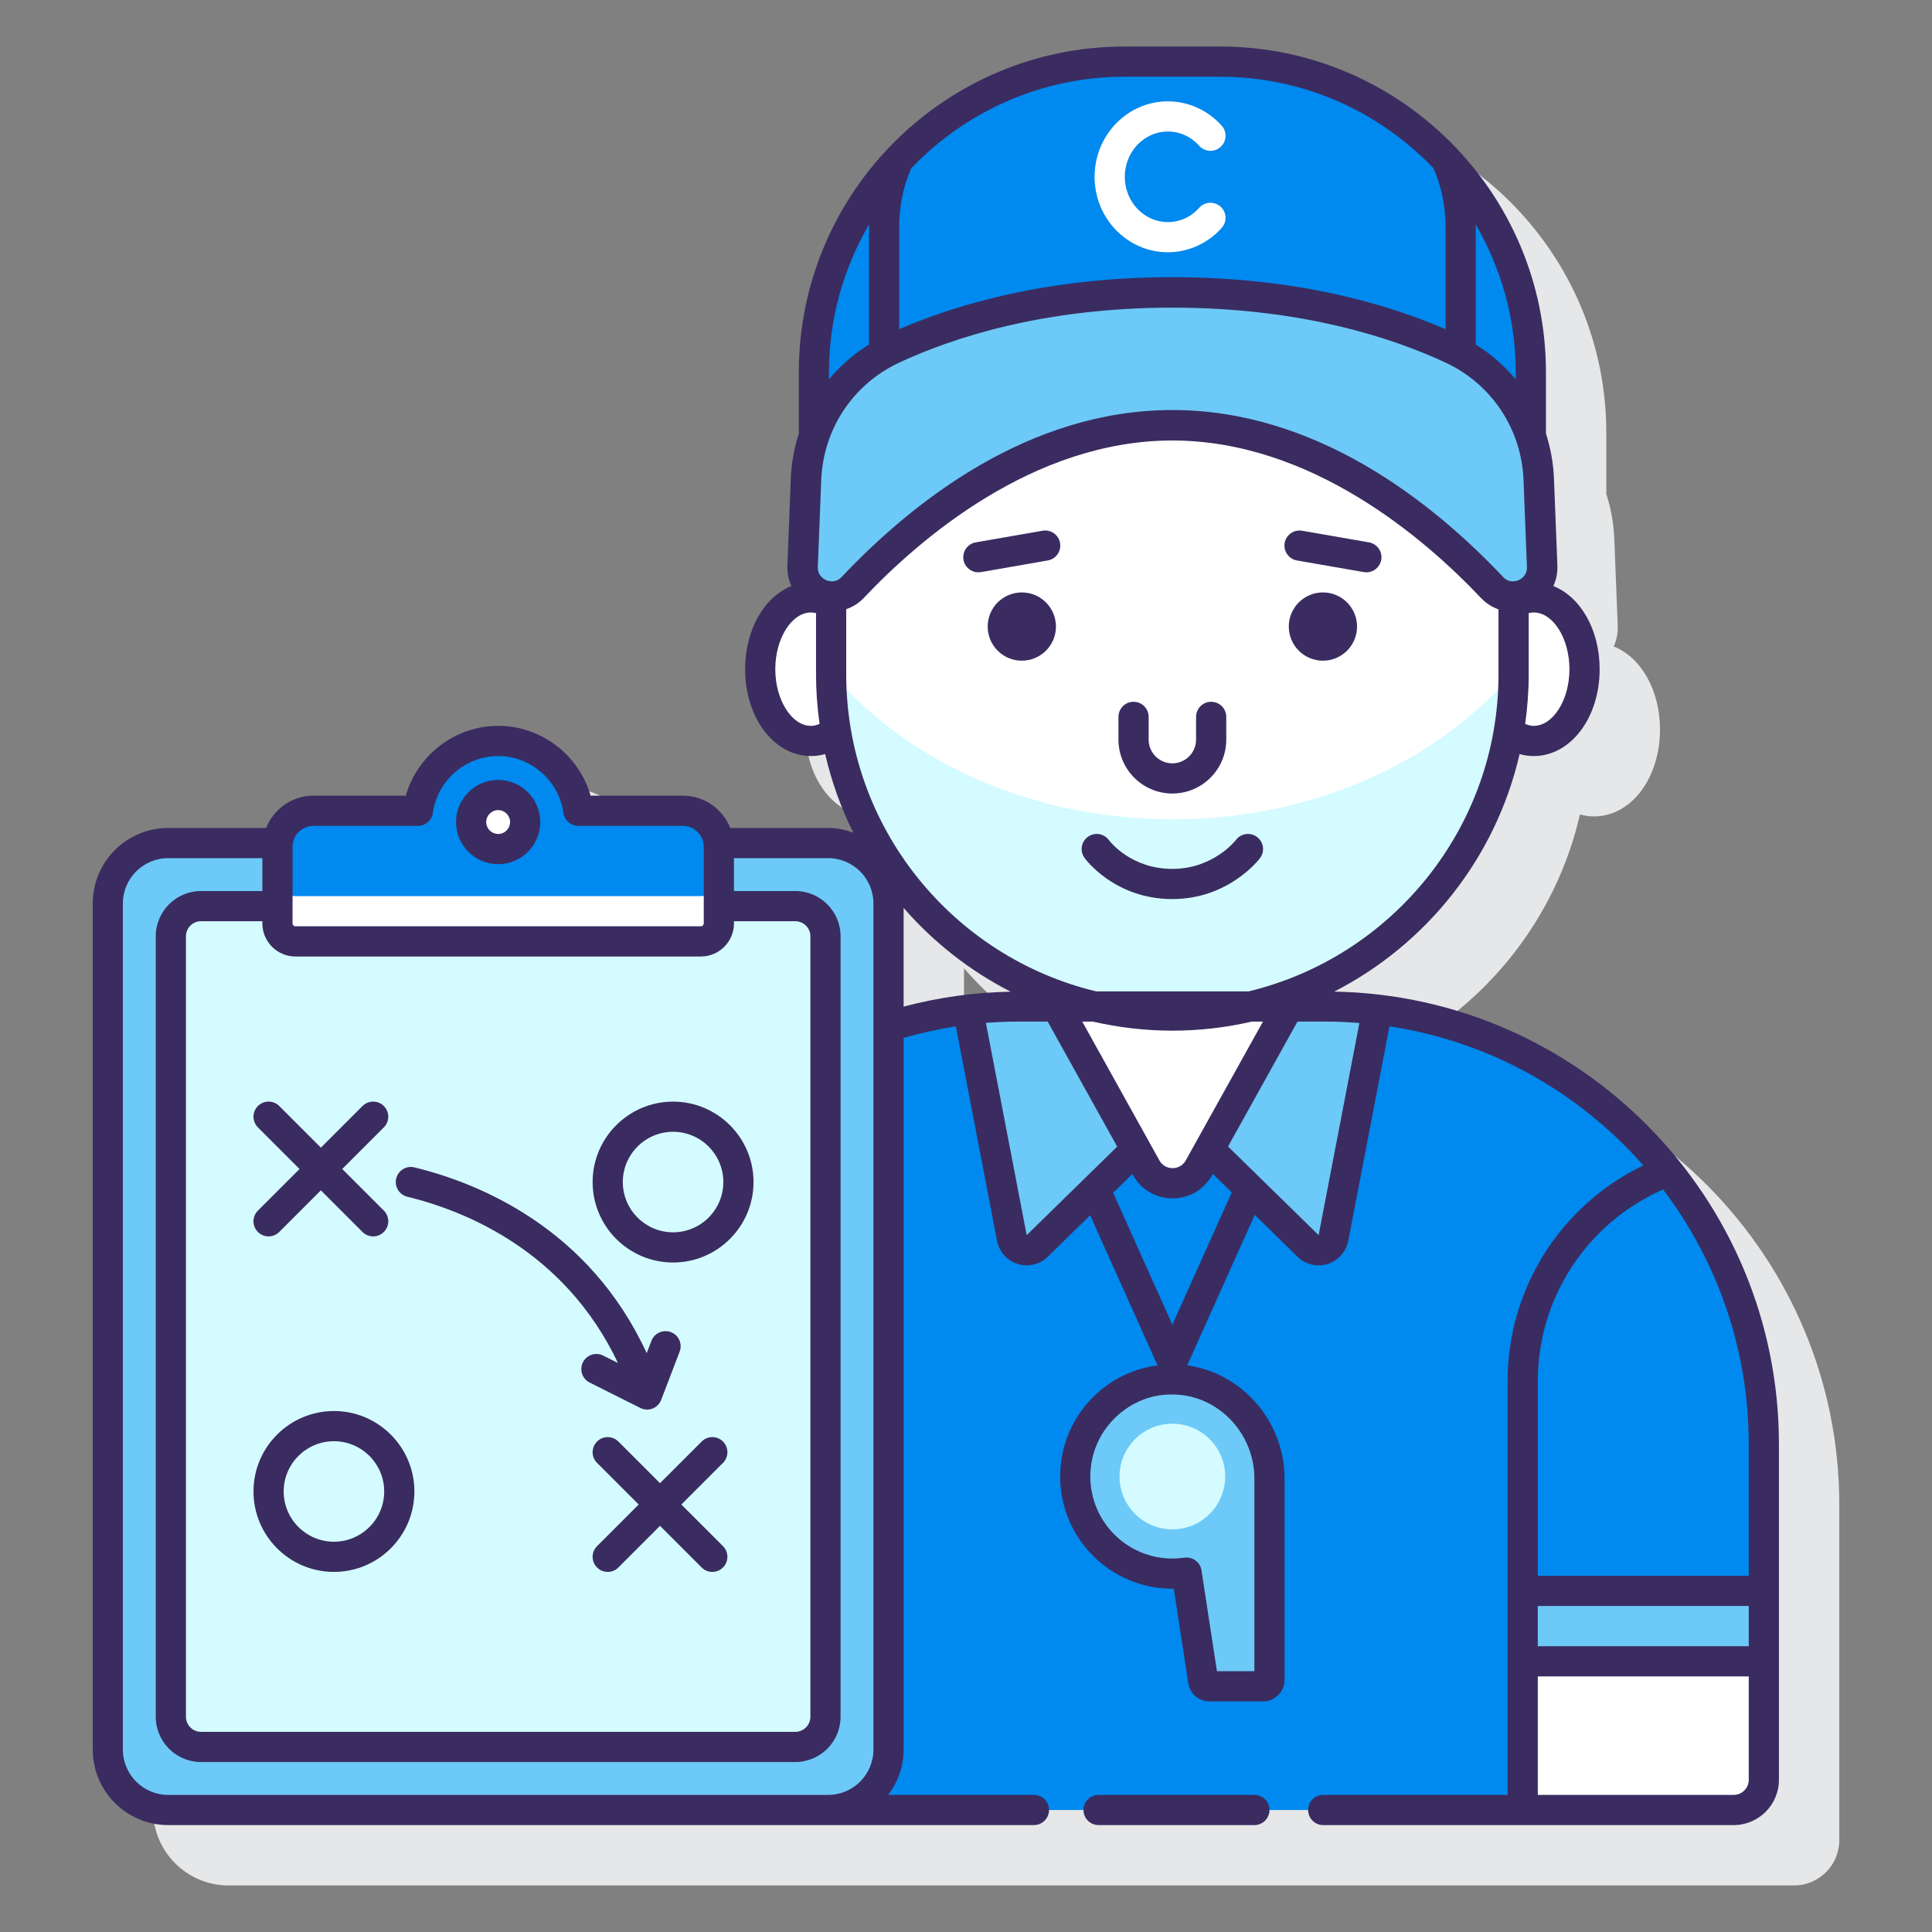 <svg xmlns="http://www.w3.org/2000/svg" id="Layer_1" height="512" viewBox="0 0 128 128" width="512"><rect x="0" y="0" width="128" height="128" fill="#808080" stroke="none"/><g><path d="m92.396 69.696c6.123-3.137 10.702-8.867 12.28-15.735.3.083.612.129.934.129 2.45 0 4.369-2.528 4.369-5.756 0-2.629-1.273-4.793-3.068-5.506.19-.412.287-.87.268-1.349v-.001l-.226-5.761c-.041-1.033-.223-2.036-.532-2.987v-4.065c0-11.901-9.682-21.583-21.583-21.583h-6.333c-11.901 0-21.583 9.682-21.583 21.583v4.065c-.309.951-.491 1.954-.532 2.987l-.226 5.76c-.019.479.078.938.268 1.35-1.795.713-3.068 2.877-3.068 5.506 0 3.228 1.919 5.756 4.369 5.756.322 0 .634-.046.934-.129.419 1.822 1.046 3.564 1.861 5.199-.522-.186-1.076-.305-1.661-.305h-6.486c-.499-1.25-1.716-2.139-3.142-2.139h-6.113c-.768-2.69-3.262-4.626-6.123-4.626s-5.354 1.936-6.122 4.626h-6.113c-1.426 0-2.643.888-3.142 2.139h-6.486c-2.757 0-5 2.243-5 5v56.062c0 2.757 2.243 5 5 5h103.718c1.654 0 3-1.346 3-3v-22.233c.001-16.362-13.168-29.698-29.462-29.987zm-21.448 0c-2.441.043-4.813.374-7.08.969v-6.513c1.977 2.271 4.378 4.16 7.08 5.544z" fill="#e6e7e8"></path><g><g><g><path d="m59.146 23.109c3.951-1.842 10.069-3.735 18.526-3.735 8.458 0 14.576 1.893 18.526 3.735 2.506 1.168 4.365 3.305 5.224 5.848v-4.291c0-11.368-9.215-20.583-20.583-20.583h-6.333c-11.368 0-20.583 9.215-20.583 20.583v4.291c.858-2.543 2.716-4.679 5.223-5.848z" fill="#0089ef"></path></g><path d="m77.373 16.714c-2.676 0-4.854-2.243-4.854-5s2.178-5 4.854-5c1.352 0 2.653.588 3.569 1.613.368.411.333 1.044-.079 1.411-.412.368-1.044.333-1.412-.079-.545-.609-1.283-.945-2.078-.945-1.574 0-2.854 1.346-2.854 3s1.28 3 2.854 3c.794 0 1.531-.336 2.077-.946.369-.413 1-.447 1.412-.079.412.367.447 1 .079 1.411-.917 1.026-2.217 1.614-3.568 1.614z" fill="#fff"></path><g><path d="m87.859 66.682h-20.373c-3.001 0-5.896.456-8.618 1.302v47.932c0 2.209-1.791 4-4 4h59.991c1.105 0 2-.895 2-2v-22.234c0-16.016-12.984-29-29-29z" fill="#0089ef"></path><path d="m91.252 66.887c-1.114-.13-2.245-.204-3.393-.204h-2.484l-5.257 9.461 6.546 6.403c.57.557 1.531.257 1.681-.526z" fill="#6dc9f7"></path><path d="m64.131 66.882 2.908 15.139c.15.783 1.111 1.084 1.681.526l6.546-6.403-5.264-9.461h-2.516c-1.136-.001-2.254.072-3.355.199z" fill="#6dc9f7"></path><path d="m116.859 117.917v-7.851h-15.976v9.851h13.976c1.104 0 2-.895 2-2z" fill="#fff"></path><path d="m77.672 67.283c-2.89 0-5.651-.548-8.192-1.537l5.785 10.396.669 1.214c.757 1.374 2.73 1.381 3.497.012l.686-1.226 5.747-10.342v-.055c-2.54.99-5.301 1.538-8.192 1.538z" fill="#fff"></path><g><g fill="#fff"><path d="m101.611 39.578c-.473 0-.922.14-1.33.388v.129 4.58c0 1.289-.114 2.552-.321 3.782.49.392 1.048.634 1.651.634 1.861 0 3.369-2.13 3.369-4.757 0-2.626-1.509-4.756-3.369-4.756z"></path><path d="m55.064 44.675v-4.58c0-.041 0-.087 0-.129-.408-.248-.857-.388-1.33-.388-1.861 0-3.369 2.13-3.369 4.757s1.508 4.757 3.369 4.757c.603 0 1.161-.242 1.651-.634-.207-1.231-.321-2.494-.321-3.783z"></path></g><path d="m98.855 38.926c-4.19-4.438-11.8-10.751-21.183-10.751s-16.992 6.313-21.183 10.751c-.409.433-.923.598-1.426.584v.585 4.58c0 12.486 10.122 22.608 22.608 22.608s22.608-10.122 22.608-22.608v-4.58-.585c-.5.014-1.015-.151-1.424-.584z" fill="#fff"></path><path d="m77.672 54.283c-9.372 0-17.644-3.857-22.608-9.742v.134c0 12.486 10.122 22.608 22.608 22.608 12.486 0 22.608-10.122 22.608-22.608v-.134c-4.964 5.885-13.236 9.742-22.608 9.742z" fill="#d4fbff"></path></g><path d="m100.883 105.4h15.976v4.667h-15.976z" fill="#6dc9f7"></path></g><path d="m102.171 37.518c.07 1.772-2.098 2.697-3.316 1.408-4.19-4.438-11.8-10.752-21.183-10.752s-16.992 6.314-21.182 10.752c-1.218 1.29-3.385.364-3.316-1.408l.226-5.76c.146-3.732 2.361-7.07 5.746-8.649 3.951-1.842 10.069-3.735 18.527-3.735s14.576 1.893 18.527 3.735c3.385 1.578 5.599 4.917 5.746 8.649z" fill="#6dc9f7"></path><g><path d="m84.107 111.297v-13.339c0-3.506-2.749-6.469-6.253-6.565-3.636-.1-6.615 2.818-6.615 6.432 0 3.553 2.881 6.434 6.434 6.434.32 0 .634-.024.941-.069l1.101 7.172c.032.208.211.362.422.362h3.544c.235-.001.426-.192.426-.427z" fill="#6dc9f7"></path><path d="m81.172 97.824c0-1.933-1.567-3.5-3.5-3.5s-3.5 1.567-3.5 3.5 1.567 3.5 3.5 3.5 3.5-1.567 3.5-3.5z" fill="#d4fbff"></path></g></g><g><g><path d="m54.868 119.917h-43.727c-2.209 0-4-1.791-4-4v-56.062c0-2.209 1.791-4 4-4h43.727c2.209 0 4 1.791 4 4v56.062c0 2.209-1.791 4-4 4z" fill="#6dc9f7"></path><path d="m52.69 115.739h-39.371c-1.105 0-2-.895-2-2v-51.706c0-1.105.895-2 2-2h39.371c1.105 0 2 .895 2 2v51.706c0 1.105-.895 2-2 2z" fill="#d4fbff"></path><path d="m38.318 53.717c-.364-2.613-2.601-4.626-5.314-4.626s-4.95 2.013-5.314 4.626h-6.922c-1.318 0-2.387 1.069-2.387 2.387v5.073c0 .659.534 1.194 1.194 1.194h26.858c.659 0 1.194-.534 1.194-1.194v-5.073c0-1.318-1.069-2.387-2.387-2.387z" fill="#0089ef"></path><g fill="#fff"><path d="m46.434 59.371h-26.858c-.659 0-1.194-.534-1.194-1.194v3c0 .659.534 1.194 1.194 1.194h26.858c.659 0 1.194-.534 1.194-1.194v-3c-.001.66-.535 1.194-1.194 1.194z"></path><circle cx="33.005" cy="54.463" r="1.791"></circle></g></g><g fill="#3a2c60"><path d="m83.106 118.917h-10.323c-.552 0-1 .447-1 1s.448 1 1 1h10.323c.552 0 1-.447 1-1s-.447-1-1-1z"></path><path d="m88.396 65.696c6.124-3.137 10.704-8.869 12.281-15.738.3.085.612.132.934.132 2.45 0 4.369-2.528 4.369-5.756 0-2.629-1.272-4.792-3.067-5.506.19-.412.287-.87.268-1.349v-.001l-.226-5.761c-.041-1.033-.223-2.036-.532-2.987v-4.065c0-11.901-9.682-21.583-21.583-21.583h-6.333c-11.901 0-21.583 9.682-21.583 21.583v4.065c-.309.951-.491 1.954-.532 2.987l-.226 5.762c-.019.479.079.938.268 1.349-1.795.714-3.067 2.877-3.067 5.506 0 3.228 1.919 5.756 4.369 5.756.322 0 .634-.047.934-.132.419 1.823 1.047 3.566 1.861 5.202-.522-.186-1.076-.306-1.661-.306h-6.486c-.499-1.25-1.716-2.139-3.142-2.139h-6.113c-.769-2.689-3.262-4.626-6.122-4.626s-5.354 1.937-6.122 4.626h-6.113c-1.426 0-2.643.888-3.142 2.139h-6.486c-2.757 0-5 2.243-5 5v56.062c0 2.757 2.243 5 5 5h57.356c.552 0 1-.447 1-1s-.448-1-1-1h-9.658c.635-.838 1.026-1.87 1.026-3v-47.153c1.128-.32 2.279-.583 3.46-.761l2.729 14.206c.139.725.663 1.312 1.367 1.532.197.062.398.091.598.091.515 0 1.018-.199 1.397-.57l2.807-2.746 4.466 9.946c-1.58.206-3.04.901-4.203 2.033-1.451 1.412-2.25 3.305-2.25 5.329 0 4.099 3.335 7.434 7.434 7.434.031 0 .063 0 .094-.001l.959 6.255c.107.702.7 1.211 1.41 1.211h3.544c.787 0 1.426-.64 1.426-1.426v-13.338c0-3.795-2.83-7.005-6.451-7.5l4.475-9.968 2.834 2.772c.379.371.883.57 1.397.57.2 0 .401-.029.598-.091.704-.221 1.228-.808 1.367-1.532l2.73-14.211c6.664 1.006 12.56 4.373 16.82 9.214-5.484 2.642-8.994 8.172-8.994 14.304v13.883 4.667 8.851h-12.215c-.552 0-1 .447-1 1s.448 1 1 1h27.192c1.654 0 3-1.346 3-3v-7.851-4.667-9.717c0-16.361-13.169-29.697-29.463-29.986zm-9.837 11.185c-.258.46-.694.511-.873.511-.001 0-.002 0-.003 0-.177 0-.616-.052-.872-.517l-5.109-9.192h.7c1.696.388 3.459.601 5.271.601s3.575-.212 5.271-.601h.731zm-22.804-38.649c-.398.422-.871.266-1.007.21-.138-.059-.588-.294-.565-.884l.226-5.761c.132-3.371 2.111-6.35 5.164-7.772 3.563-1.661 9.595-3.642 18.1-3.642s14.537 1.98 18.1 3.642c3.053 1.423 5.031 4.401 5.164 7.772l.226 5.761c.023.59-.427.825-.565.884-.135.057-.609.213-1.007-.21-4.768-5.049-12.44-11.067-21.917-11.067s-17.151 6.019-21.919 11.067zm48.225 6.103c0 2.036-1.084 3.756-2.369 3.756-.195 0-.382-.054-.564-.131.15-1.074.234-2.17.234-3.285v-4.055c.108-.025.218-.042.33-.042 1.284 0 2.369 1.721 2.369 3.757zm-3.558-19.199c-.746-.898-1.634-1.68-2.651-2.309v-7.812c0-.056-.008-.102-.009-.157 1.681 2.888 2.66 6.233 2.66 9.808zm-25.916-20.053h6.333c5.549 0 10.555 2.33 14.122 6.051.001.002.001.004.002.006.008.016.809 1.601.809 3.875v6.796c-3.823-1.654-9.863-3.447-18.099-3.447s-14.276 1.792-18.099 3.447v-6.796c0-2.281.803-3.863.809-3.875.001-.002.001-.004.002-.006 3.566-3.721 8.572-6.051 14.121-6.051zm-19.584 19.583c0-3.576.979-6.92 2.66-9.808-.001.055-.009.101-.009.157v7.812c-1.017.63-1.905 1.412-2.651 2.309zm-1.188 23.425c-1.284 0-2.369-1.72-2.369-3.756s1.084-3.757 2.369-3.757c.112 0 .222.017.33.042v4.055c0 1.115.083 2.211.234 3.285-.182.077-.369.131-.564.131zm2.33-7.729c.429-.151.83-.393 1.16-.743 3.68-3.896 11.23-10.435 20.448-10.435s16.768 6.538 20.448 10.435c.331.351.73.602 1.16.753v4.303c0 10.178-7.075 18.729-16.564 21.008h-10.088c-9.489-2.279-16.564-10.83-16.564-21.008zm-36.488 23.009h26.858c1.209 0 2.194-.984 2.194-2.193v-.145h4.063c.551 0 1 .448 1 1v51.706c0 .552-.449 1-1 1h-39.372c-.551 0-1-.448-1-1v-51.706c0-.552.449-1 1-1h4.063v.145c0 1.209.984 2.193 2.194 2.193zm-.194-7.267c0-.766.622-1.388 1.387-1.388h6.921c.499 0 .921-.368.99-.862.299-2.146 2.158-3.764 4.324-3.764s4.024 1.618 4.324 3.764c.069.494.491.862.99.862h6.921c.765 0 1.388.622 1.388 1.388v5.073c0 .106-.087.193-.194.193h-26.857c-.107 0-.194-.087-.194-.193zm-11.241 59.813v-56.062c0-1.654 1.346-3 3-3h6.241v2.178h-4.063c-1.654 0-3 1.346-3 3v51.706c0 1.654 1.346 3 3 3h39.371c1.654 0 3-1.346 3-3v-51.706c0-1.654-1.346-3-3-3h-4.063v-2.178h6.24c1.654 0 3 1.346 3 3v56.062c0 1.654-1.346 3-3 3h-43.726c-1.654 0-3-1.346-3-3zm51.727-55.765c1.979 2.274 4.385 4.166 7.092 5.551-2.448.043-4.82.387-7.092.986zm8.153 21.68-2.702-14.063c.715-.056 1.438-.086 2.167-.086h1.927l4.604 8.283zm15.085 16.126v12.765h-2.479l-1.026-6.686c-.083-.545-.592-.91-1.136-.838-.26.039-.527.059-.794.059-2.997 0-5.434-2.438-5.434-5.434 0-1.479.584-2.863 1.645-3.896 1.06-1.03 2.454-1.597 3.942-1.536 2.913.08 5.282 2.577 5.282 5.566zm-5.434-10.193-3.924-8.738 1.276-1.248.034.062c.534.969 1.512 1.549 2.618 1.552h.01c1.101 0 2.079-.572 2.617-1.534l.048-.086 1.257 1.227zm9.691-5.933-6.003-5.873 4.603-8.277h1.896c.742 0 1.476.038 2.204.095zm22.821-3.026c3.559 4.696 5.675 10.543 5.675 16.877v8.717h-13.976v-12.883c0-5.524 3.254-10.491 8.301-12.711zm5.675 30.26h-13.976v-2.667h13.976zm-1 9.851h-12.976v-7.851h13.976v6.851c0 .552-.449 1-1 1z"></path><path d="m77.672 59.566c3.711 0 5.723-2.6 5.807-2.711.333-.44.247-1.067-.193-1.4-.442-.335-1.068-.247-1.401.193-.014.019-1.484 1.918-4.212 1.918-2.748 0-4.137-1.817-4.202-1.904-.324-.443-.947-.544-1.393-.221-.448.322-.549.947-.226 1.396.081.111 2.013 2.729 5.82 2.729z"></path><path d="m67.698 39.25c-1.249 0-2.261 1.012-2.261 2.261s1.012 2.261 2.261 2.261 2.261-1.012 2.261-2.261-1.012-2.261-2.261-2.261z"></path><path d="m87.647 39.25c-1.249 0-2.261 1.012-2.261 2.261s1.012 2.261 2.261 2.261 2.261-1.012 2.261-2.261-1.013-2.261-2.261-2.261z"></path><path d="m77.672 52.573c1.969 0 3.571-1.602 3.571-3.57v-1.508c0-.553-.448-1-1-1s-1 .447-1 1v1.508c0 .866-.705 1.57-1.571 1.57s-1.571-.704-1.571-1.57v-1.508c0-.553-.448-1-1-1s-1 .447-1 1v1.508c0 1.969 1.602 3.57 3.571 3.57z"></path><path d="m85.926 37.132 4.427.771c.058.01.116.015.173.015.477 0 .899-.343.984-.828.095-.544-.27-1.063-.813-1.157l-4.427-.771c-.548-.093-1.062.271-1.157.813-.095.544.269 1.062.813 1.157z"></path><path d="m64.818 37.918c.057 0 .115-.005.173-.015l4.427-.771c.544-.095.908-.613.813-1.157-.095-.543-.608-.906-1.157-.813l-4.427.771c-.544.095-.908.613-.813 1.157.085.485.507.828.984.828z"></path><path d="m33.004 57.253c1.539 0 2.791-1.252 2.791-2.79 0-1.539-1.252-2.791-2.791-2.791s-2.791 1.252-2.791 2.791c.001 1.538 1.253 2.79 2.791 2.79zm0-3.581c.436 0 .791.354.791.791 0 .436-.354.79-.791.79s-.791-.354-.791-.79c.001-.437.355-.791.791-.791z"></path><path d="m16.794 98.813c0 2.939 2.391 5.33 5.33 5.33s5.33-2.391 5.33-5.33c0-2.938-2.391-5.329-5.33-5.329s-5.33 2.391-5.33 5.329zm8.66 0c0 1.836-1.494 3.33-3.33 3.33s-3.33-1.494-3.33-3.33 1.494-3.329 3.33-3.329 3.33 1.494 3.33 3.329z"></path><path d="m44.593 83.645c2.939 0 5.33-2.391 5.33-5.33s-2.391-5.33-5.33-5.33-5.33 2.391-5.33 5.33 2.391 5.33 5.33 5.33zm0-8.661c1.836 0 3.33 1.494 3.33 3.33s-1.494 3.33-3.33 3.33-3.33-1.494-3.33-3.33 1.494-3.33 3.33-3.33z"></path><path d="m17.087 74.691 2.758 2.758-2.758 2.758c-.391.391-.391 1.023 0 1.414.195.195.451.293.707.293s.512-.098.707-.293l2.758-2.758 2.758 2.758c.195.195.451.293.707.293s.512-.098.707-.293c.391-.391.391-1.023 0-1.414l-2.758-2.758 2.758-2.758c.391-.391.391-1.023 0-1.414s-1.023-.391-1.414 0l-2.758 2.758-2.758-2.758c-.391-.391-1.023-.391-1.414 0s-.39 1.024 0 1.414z"></path><path d="m47.9 95.506c-.391-.391-1.023-.391-1.414 0l-2.758 2.758-2.758-2.758c-.391-.391-1.023-.391-1.414 0s-.391 1.023 0 1.414l2.758 2.758-2.758 2.758c-.391.391-.391 1.023 0 1.414.195.195.451.293.707.293s.512-.098.707-.293l2.758-2.758 2.758 2.758c.195.195.451.293.707.293s.512-.098.707-.293c.391-.391.391-1.023 0-1.414l-2.758-2.758 2.758-2.758c.391-.391.391-1.024 0-1.414z"></path><path d="m26.986 79.287c3.854.937 10.448 3.605 13.955 11.015l-.979-.491c-.496-.248-1.095-.048-1.342.445-.248.494-.048 1.095.446 1.342l3.357 1.683c.141.071.294.106.448.106.123 0 .245-.022.362-.067.264-.103.471-.312.572-.575l1.223-3.197c.197-.516-.061-1.094-.577-1.291-.514-.196-1.094.061-1.292.576l-.313.819c-3.82-8.307-11.132-11.274-15.388-12.309-.537-.133-1.077.198-1.208.735-.129.538.2 1.078.736 1.209z"></path></g></g></g></g></svg>